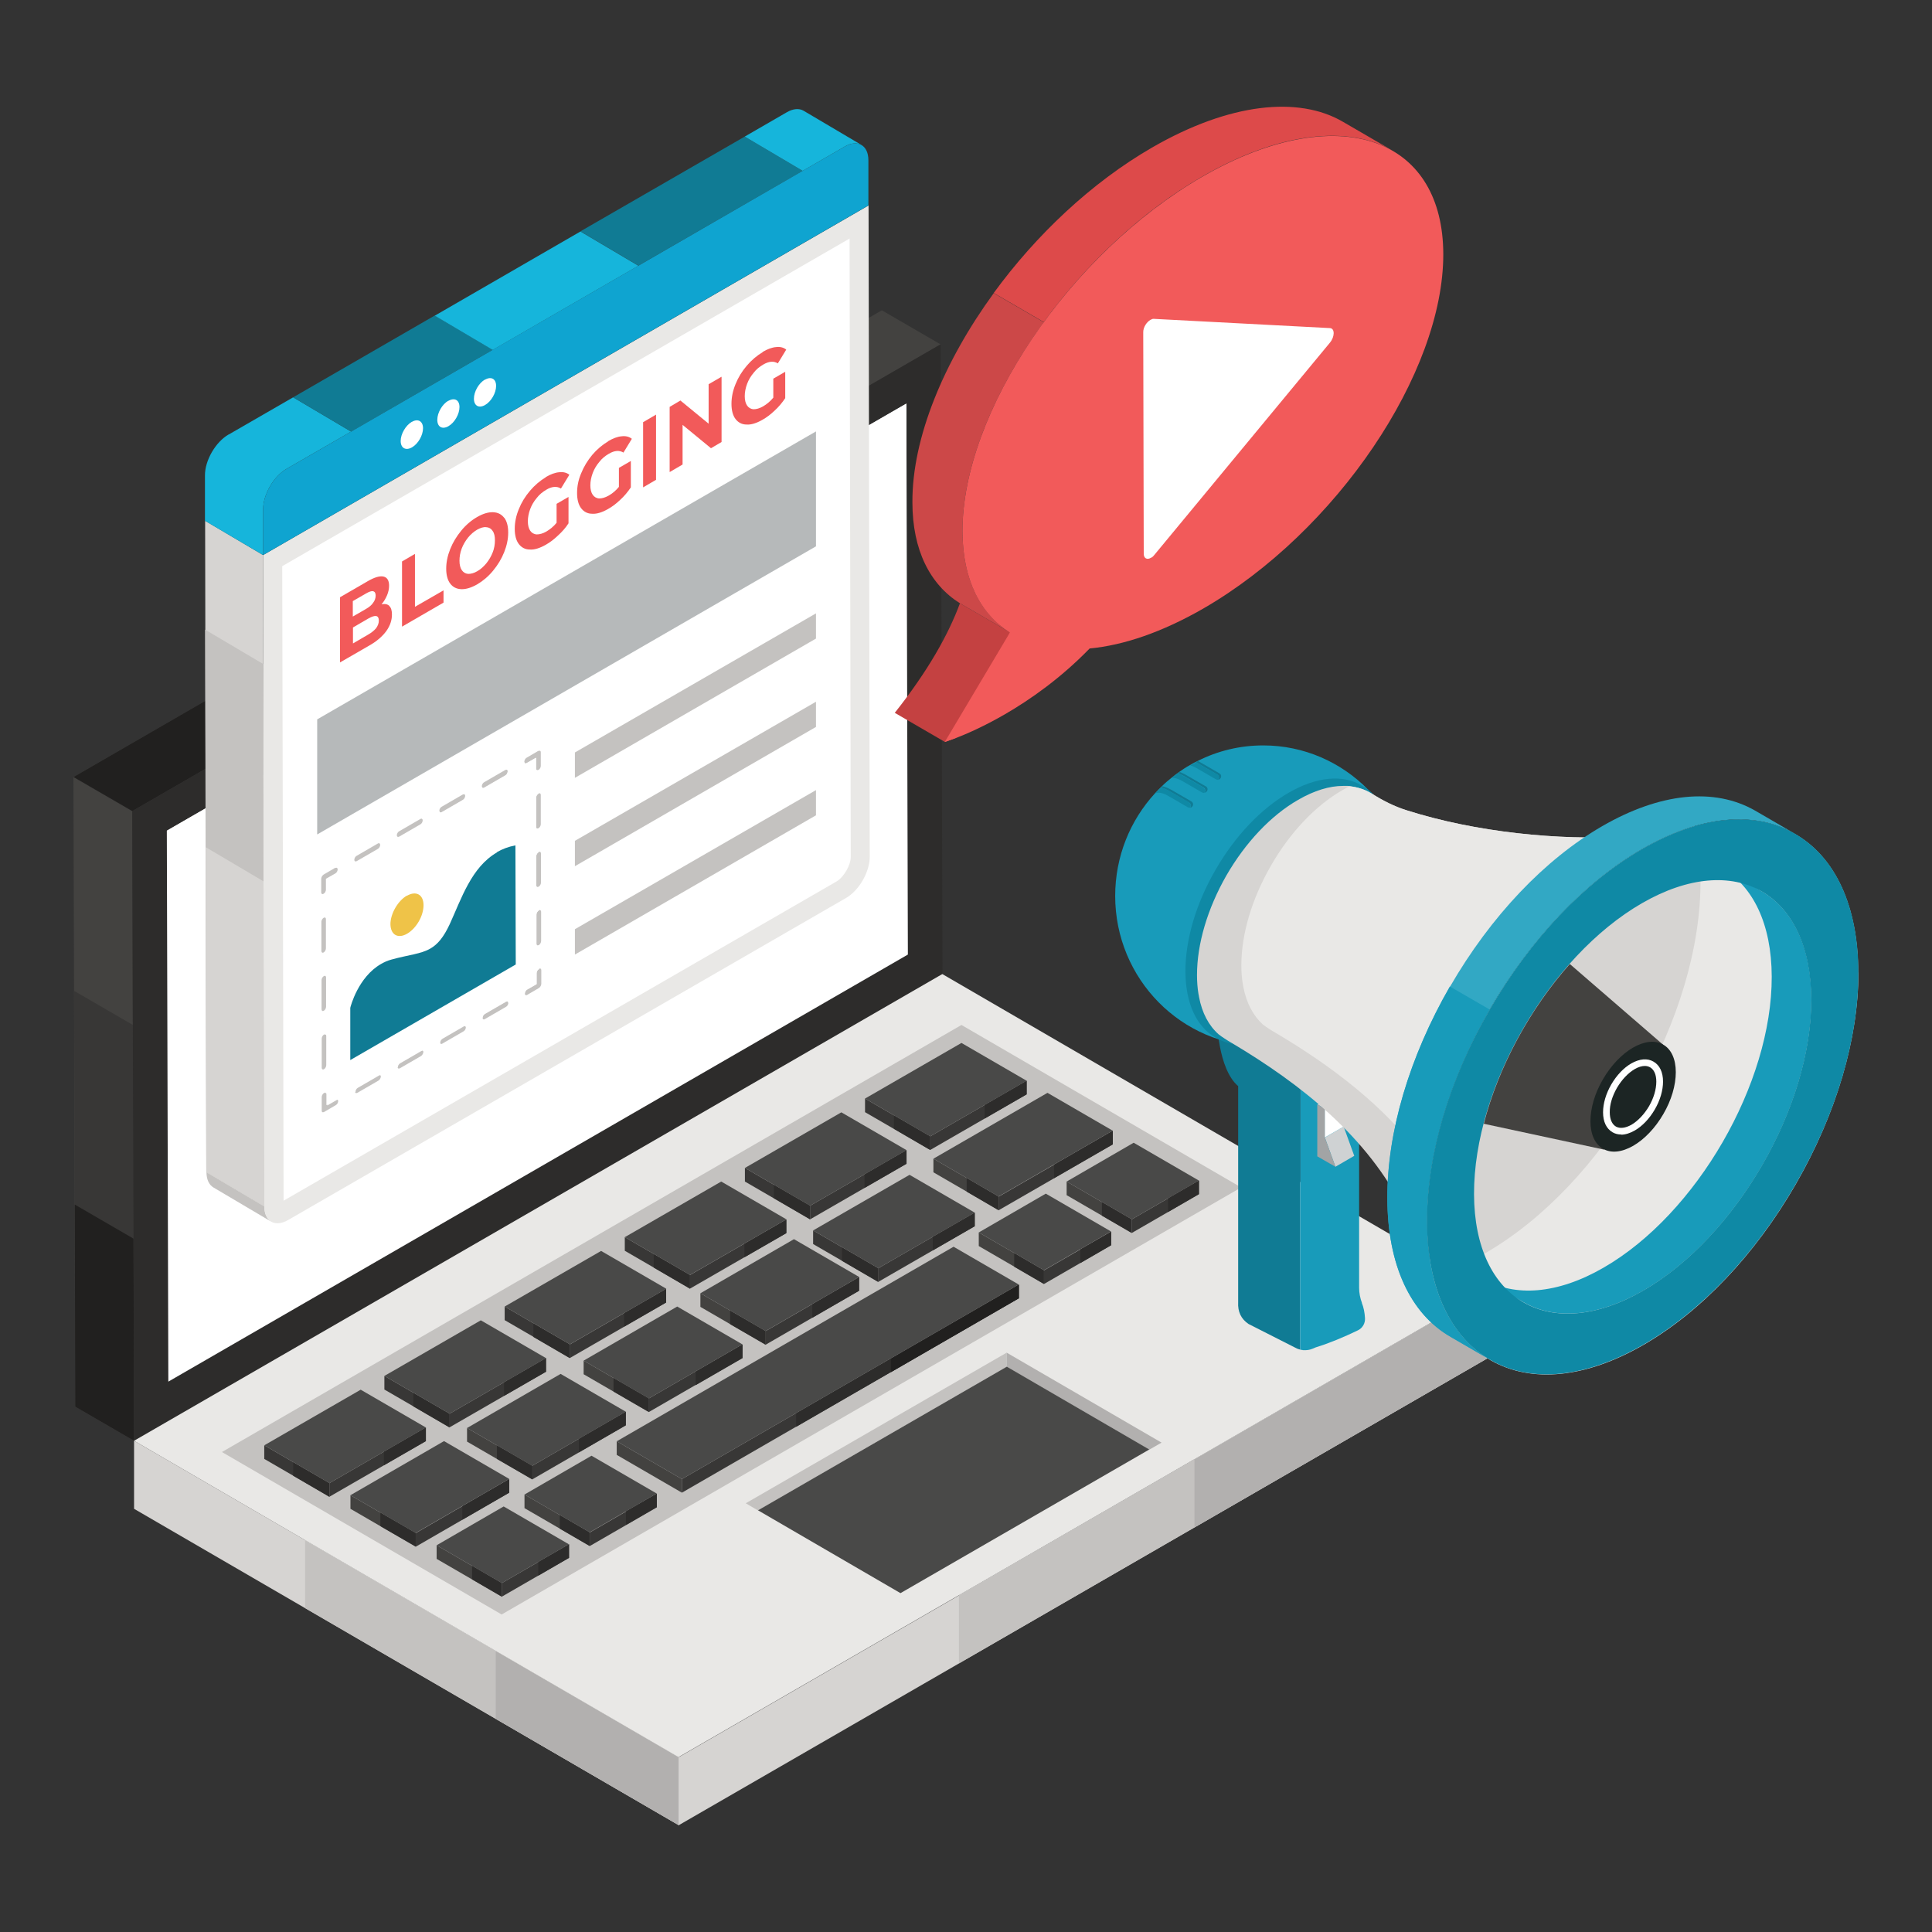<svg xmlns="http://www.w3.org/2000/svg" id="Layer_1" viewBox="0 0 115 115"><rect x="0" y="0" width="115" height="115" fill="#333333" stroke="none"/><defs><style>      .cls-1 {        fill: #b2b0af;      }      .cls-2 {        fill: #2d2c2b;      }      .cls-3 {        fill: #21201f;      }      .cls-4 {        fill: #494948;      }      .cls-5 {        fill: #16b5db;      }      .cls-6 {        fill: #fff;      }      .cls-7 {        fill: #1c2524;      }      .cls-8 {        fill: #e9e8e6;      }      .cls-9 {        fill: #0fa4d0;      }      .cls-10 {        fill: #b6b9ba;      }      .cls-11 {        fill: #0f89a5;      }      .cls-12 {        fill: #cc4848;      }      .cls-13 {        fill: #189bba;      }      .cls-14 {        fill: #32a8c4;      }      .cls-15 {        fill: #d6d4d2;      }      .cls-16 {        isolation: isolate;      }      .cls-17 {        fill: #434240;      }      .cls-18 {        fill: #cbcfd0;      }      .cls-19 {        fill: #383736;      }      .cls-20 {        fill: #cfd2d3;      }      .cls-21 {        fill: #c44141;      }      .cls-22 {        fill: #dd4a4a;      }      .cls-23 {        fill: #c4c2c0;      }      .cls-24 {        fill: #f25a5a;      }      .cls-25 {        fill: #a2a4a5;      }      .cls-26 {        fill: #107b94;      }      .cls-27 {        fill: #efc348;      }    </style></defs><g><g><g class="cls-16"><path class="cls-17" d="M7.98,85.76l-3.5-2.03-.11-37.48,3.5,2.03.11,37.48Z"></path><path class="cls-19" d="M7.98,85.76l-3.5-2.03-.07-24.75,3.5,2.03.07,24.75Z"></path><path class="cls-3" d="M7.98,85.76l-3.5-2.03-.03-12.03,3.5,2.03.03,12.03Z"></path><path class="cls-17" d="M7.88,48.28l-3.5-2.03,48.11-27.78,3.5,2.03L7.88,48.28Z"></path><path class="cls-19" d="M7.88,48.28l-3.5-2.03,33.61-19.41,3.5,2.03L7.88,48.28Z"></path><path class="cls-3" d="M7.88,48.28l-3.5-2.03,19.11-11.04,3.5,2.03-19.11,11.04Z"></path><path class="cls-2" d="M55.99,20.5l.11,37.48L7.98,85.76l-.11-37.48,48.11-27.78Z"></path></g><g class="cls-16"><path class="cls-15" d="M7.98,85.76v4.05s32.42,18.83,32.42,18.83v-4.05S7.98,85.76,7.98,85.76Z"></path><path class="cls-23" d="M18.16,95.72l22.24,12.92v-4.05s-22.24-12.92-22.24-12.92v4.04Z"></path><path class="cls-1" d="M29.51,102.31l10.89,6.33v-4.05s-10.89-6.32-10.89-6.32v4.04Z"></path><path class="cls-15" d="M40.39,104.6v4.05s48.12-27.78,48.12-27.78v-4.05s-48.12,27.78-48.12,27.78Z"></path><path class="cls-23" d="M57.08,99.01l31.43-18.15v-4.05s-31.43,18.14-31.43,18.14v4.05Z"></path><path class="cls-1" d="M71.1,90.92l17.42-10.06v-4.05s-17.42,10.05-17.42,10.05v4.05Z"></path><path class="cls-8" d="M7.98,85.76l32.41,18.83,48.11-27.78-32.41-18.83L7.98,85.76Z"></path></g><path class="cls-23" d="M13.21,86.43l16.65,9.67,44.02-25.42-16.65-9.67-44.02,25.42Z"></path><path class="cls-6" d="M53.95,24.03l.09,32.79-44.02,25.42-.09-32.79,44.02-25.42Z"></path><path class="cls-6" d="M53.95,24.03v3.6S9.94,53.04,9.94,53.04v-3.6s44.01-25.42,44.01-25.42Z"></path><g><g class="cls-16"><path class="cls-17" d="M55.56,68.97v.81s3.88,2.25,3.88,2.25v-.81s-3.88-2.25-3.88-2.25Z"></path><path class="cls-2" d="M57.54,70.93l1.9,1.11v-.81s-1.9-1.11-1.9-1.11v.81Z"></path><path class="cls-19" d="M59.44,71.23v.81s6.8-3.92,6.8-3.92v-.81s-6.8,3.92-6.8,3.92Z"></path><path class="cls-2" d="M62.74,70.13l3.5-2.02v-.81s-3.5,2.02-3.5,2.02v.81Z"></path><path class="cls-4" d="M55.56,68.97l3.88,2.25,6.79-3.92-3.88-2.25-6.79,3.92Z"></path></g><g class="cls-16"><path class="cls-17" d="M41.69,76.98v.81s3.88,2.25,3.88,2.25v-.81s-3.88-2.25-3.88-2.25Z"></path><path class="cls-2" d="M43.46,78.82l2.11,1.22v-.81s-2.11-1.22-2.11-1.22v.81Z"></path><path class="cls-19" d="M45.56,79.24v.81s5.57-3.22,5.57-3.22v-.81s-5.57,3.22-5.57,3.22Z"></path><path class="cls-2" d="M48.35,78.44l2.79-1.61v-.81s-2.79,1.61-2.79,1.61v.81Z"></path><path class="cls-4" d="M41.69,76.98l3.88,2.25,5.57-3.22-3.88-2.25-5.57,3.22Z"></path></g><g class="cls-16"><path class="cls-17" d="M34.74,80.99v.81s3.88,2.25,3.88,2.25v-.81s-3.88-2.25-3.88-2.25Z"></path><path class="cls-2" d="M36.52,82.83l2.11,1.22v-.81s-2.11-1.22-2.11-1.22v.81Z"></path><path class="cls-19" d="M38.62,83.24v.81s5.57-3.22,5.57-3.22v-.81s-5.57,3.22-5.57,3.22Z"></path><path class="cls-2" d="M41.41,82.45l2.79-1.61v-.81s-2.79,1.61-2.79,1.61v.81Z"></path><path class="cls-4" d="M34.74,80.99l3.88,2.25,5.57-3.22-3.88-2.25-5.57,3.22Z"></path></g><g class="cls-16"><path class="cls-17" d="M27.8,85v.81s3.88,2.25,3.88,2.25v-.81s-3.88-2.25-3.88-2.25Z"></path><path class="cls-2" d="M29.58,86.84l2.11,1.22v-.81s-2.11-1.22-2.11-1.22v.81Z"></path><path class="cls-19" d="M31.68,87.25v.81s5.57-3.22,5.57-3.22v-.81s-5.57,3.22-5.57,3.22Z"></path><path class="cls-2" d="M34.46,86.45l2.79-1.61v-.81s-2.79,1.61-2.79,1.61v.81Z"></path><path class="cls-4" d="M27.8,85l3.88,2.25,5.57-3.22-3.88-2.25-5.57,3.22Z"></path></g><g class="cls-16"><path class="cls-17" d="M20.86,89v.81s3.88,2.25,3.88,2.25v-.81s-3.88-2.25-3.88-2.25Z"></path><path class="cls-2" d="M22.64,90.84l2.11,1.22v-.81s-2.11-1.22-2.11-1.22v.81Z"></path><path class="cls-19" d="M24.74,91.26v.81s5.57-3.22,5.57-3.22v-.81s-5.57,3.22-5.57,3.22Z"></path><path class="cls-2" d="M27.52,90.46l2.79-1.61v-.81s-2.79,1.61-2.79,1.61v.81Z"></path><path class="cls-4" d="M20.86,89l3.88,2.25,5.57-3.22-3.88-2.25-5.57,3.22Z"></path></g><g class="cls-16"><path class="cls-17" d="M36.71,85.79v.81s3.88,2.25,3.88,2.25v-.81s-3.88-2.25-3.88-2.25Z"></path><path class="cls-19" d="M40.59,88.04v.81s20.05-11.58,20.05-11.58v-.81s-20.05,11.58-20.05,11.58Z"></path><path class="cls-2" d="M47.39,84.93l13.25-7.65v-.81s-13.25,7.65-13.25,7.65v.81Z"></path><path class="cls-3" d="M53.03,81.68l7.62-4.4v-.81s-7.62,4.4-7.62,4.4v.81Z"></path><path class="cls-4" d="M36.71,85.79l3.88,2.25,20.05-11.58-3.88-2.25-20.05,11.58Z"></path></g><g class="cls-16"><path class="cls-17" d="M25.99,91.98v.81s3.88,2.25,3.88,2.25v-.81s-3.88-2.25-3.88-2.25Z"></path><path class="cls-2" d="M28.1,94.01l1.77,1.03v-.81s-1.77-1.03-1.77-1.03v.81Z"></path><path class="cls-19" d="M29.87,94.23v.81s4-2.31,4-2.31v-.81s-4,2.31-4,2.31Z"></path><path class="cls-2" d="M32.04,93.79l1.83-1.06v-.81s-1.83,1.05-1.83,1.05v.81Z"></path><path class="cls-4" d="M25.99,91.98l3.88,2.25,3.99-2.31-3.88-2.25-3.99,2.31Z"></path></g><g class="cls-16"><path class="cls-19" d="M51.49,65.39v.81s3.88,2.25,3.88,2.25v-.81s-3.88-2.25-3.88-2.25Z"></path><path class="cls-2" d="M53.21,67.19l2.16,1.26v-.81s-2.16-1.25-2.16-1.25v.81Z"></path><path class="cls-19" d="M55.37,67.64v.81s5.74-3.31,5.74-3.31v-.81s-5.74,3.31-5.74,3.31Z"></path><path class="cls-2" d="M58.61,66.58l2.5-1.44v-.81s-2.5,1.44-2.5,1.44v.81Z"></path><path class="cls-4" d="M51.49,65.39l3.88,2.25,5.74-3.31-3.88-2.25-5.74,3.31Z"></path></g><g class="cls-16"><path class="cls-19" d="M48.4,73.24v.81s3.88,2.25,3.88,2.25v-.81s-3.88-2.25-3.88-2.25Z"></path><path class="cls-2" d="M50.12,75.05l2.16,1.26v-.81s-2.16-1.25-2.16-1.25v.81Z"></path><path class="cls-19" d="M52.28,75.49v.81s5.74-3.31,5.74-3.31v-.81s-5.74,3.31-5.74,3.31Z"></path><path class="cls-2" d="M55.52,74.43l2.5-1.44v-.81s-2.5,1.44-2.5,1.44v.81Z"></path><path class="cls-4" d="M48.4,73.24l3.88,2.25,5.74-3.31-3.88-2.25-5.74,3.31Z"></path></g><g class="cls-16"><path class="cls-19" d="M44.34,69.52v.81s3.88,2.25,3.88,2.25v-.81s-3.88-2.25-3.88-2.25Z"></path><path class="cls-2" d="M46.06,71.32l2.16,1.26v-.81s-2.16-1.25-2.16-1.25v.81Z"></path><path class="cls-19" d="M48.22,71.77v.81s5.74-3.31,5.74-3.31v-.81s-5.74,3.31-5.74,3.31Z"></path><path class="cls-2" d="M51.46,70.71l2.5-1.44v-.81s-2.5,1.44-2.5,1.44v.81Z"></path><path class="cls-4" d="M44.34,69.52l3.88,2.25,5.74-3.31-3.88-2.25-5.74,3.31Z"></path></g><g class="cls-16"><path class="cls-19" d="M37.19,73.64v.81s3.88,2.25,3.88,2.25v-.81s-3.88-2.25-3.88-2.25Z"></path><path class="cls-2" d="M38.91,75.45l2.16,1.26v-.81s-2.16-1.25-2.16-1.25v.81Z"></path><path class="cls-19" d="M41.06,75.9v.81s5.74-3.31,5.74-3.31v-.81s-5.74,3.31-5.74,3.31Z"></path><path class="cls-2" d="M44.31,74.84l2.5-1.44v-.81s-2.5,1.44-2.5,1.44v.81Z"></path><path class="cls-4" d="M37.19,73.64l3.88,2.25,5.74-3.31-3.88-2.25-5.74,3.31Z"></path></g><g class="cls-16"><path class="cls-19" d="M30.04,77.77v.81s3.88,2.25,3.88,2.25v-.81s-3.88-2.25-3.88-2.25Z"></path><path class="cls-2" d="M31.75,79.58l2.16,1.26v-.81s-2.16-1.25-2.16-1.25v.81Z"></path><path class="cls-19" d="M33.91,80.03v.81s5.74-3.31,5.74-3.31v-.81s-5.74,3.31-5.74,3.31Z"></path><path class="cls-2" d="M37.15,78.97l2.5-1.44v-.81s-2.5,1.44-2.5,1.44v.81Z"></path><path class="cls-4" d="M30.04,77.77l3.88,2.25,5.74-3.31-3.88-2.25-5.74,3.31Z"></path></g><g class="cls-16"><path class="cls-19" d="M22.88,81.9v.81s3.88,2.25,3.88,2.25v-.81s-3.88-2.25-3.88-2.25Z"></path><path class="cls-2" d="M24.6,83.71l2.16,1.26v-.81s-2.16-1.25-2.16-1.25v.81Z"></path><path class="cls-19" d="M26.76,84.15v.81s5.74-3.31,5.74-3.31v-.81s-5.74,3.31-5.74,3.31Z"></path><path class="cls-2" d="M30,83.09l2.5-1.44v-.81s-2.5,1.44-2.5,1.44v.81Z"></path><path class="cls-4" d="M22.88,81.9l3.88,2.25,5.74-3.31-3.88-2.25-5.74,3.31Z"></path></g><g class="cls-16"><path class="cls-19" d="M15.73,86.03v.81s3.88,2.25,3.88,2.25v-.81s-3.88-2.25-3.88-2.25Z"></path><path class="cls-2" d="M17.45,87.84l2.16,1.26v-.81s-2.16-1.25-2.16-1.25v.81Z"></path><path class="cls-19" d="M19.61,88.28v.81s5.74-3.31,5.74-3.31v-.81s-5.74,3.31-5.74,3.31Z"></path><path class="cls-2" d="M22.85,87.22l2.5-1.44v-.81s-2.5,1.44-2.5,1.44v.81Z"></path><path class="cls-4" d="M15.73,86.03l3.88,2.25,5.74-3.31-3.88-2.25-5.74,3.31Z"></path></g><g class="cls-16"><path class="cls-17" d="M31.22,88.96v.81s3.88,2.25,3.88,2.25v-.81s-3.88-2.25-3.88-2.25Z"></path><path class="cls-2" d="M33.32,90.99l1.77,1.03v-.81s-1.77-1.03-1.77-1.03v.81Z"></path><path class="cls-19" d="M35.1,91.22v.81s4-2.31,4-2.31v-.81s-4,2.31-4,2.31Z"></path><path class="cls-2" d="M37.26,90.77l1.83-1.06v-.81s-1.83,1.05-1.83,1.05v.81Z"></path><path class="cls-4" d="M31.22,88.96l3.88,2.25,3.99-2.31-3.88-2.25-3.99,2.31Z"></path></g><g class="cls-16"><path class="cls-17" d="M58.26,73.36v.81s3.88,2.25,3.88,2.25v-.81s-3.88-2.25-3.88-2.25Z"></path><path class="cls-2" d="M60.37,75.4l1.77,1.03v-.81s-1.77-1.03-1.77-1.03v.81Z"></path><path class="cls-19" d="M62.14,75.62v.81s4-2.31,4-2.31v-.81s-4,2.31-4,2.31Z"></path><path class="cls-2" d="M64.31,75.18l1.83-1.06v-.81s-1.83,1.05-1.83,1.05v.81Z"></path><path class="cls-4" d="M58.26,73.36l3.88,2.25,3.99-2.31-3.88-2.25-3.99,2.31Z"></path></g><g class="cls-16"><path class="cls-17" d="M63.49,70.33v.81s3.88,2.25,3.88,2.25v-.81s-3.88-2.25-3.88-2.25Z"></path><path class="cls-2" d="M65.59,72.36l1.77,1.03v-.81s-1.77-1.03-1.77-1.03v.81Z"></path><path class="cls-19" d="M67.37,72.58v.81s4-2.31,4-2.31v-.81s-4,2.31-4,2.31Z"></path><path class="cls-2" d="M69.53,72.14l1.83-1.06v-.81s-1.83,1.05-1.83,1.05v.81Z"></path><path class="cls-4" d="M63.49,70.33l3.88,2.25,3.99-2.31-3.88-2.25-3.99,2.31Z"></path></g></g><g><g><path class="cls-23" d="M44.39,89.48l.73.43,14.81-8.55v-.85l-15.54,8.97Z"></path><path class="cls-1" d="M59.93,80.51v.85l8.48,4.93.73-.42-9.21-5.35Z"></path></g><path class="cls-4" d="M68.41,86.28l-8.48-4.93-14.81,8.55,8.48,4.93,14.81-8.55Z"></path></g></g><g><path class="cls-6" d="M12,49.29c.42-.24.76-.05.76.43,0,.48-.34,1.07-.76,1.31-.42.24-.76.05-.76-.43,0-.48.34-1.07.76-1.31Z"></path><path class="cls-6" d="M14.55,47.82c.42-.24.76-.05.76.43,0,.48-.34,1.07-.76,1.31-.42.24-.76.05-.76-.43,0-.48.34-1.07.76-1.31Z"></path><path class="cls-6" d="M17.09,46.35c.42-.24.76-.05.76.43,0,.48-.34,1.07-.76,1.31-.42.24-.76.05-.76-.43,0-.48.34-1.06.76-1.31Z"></path></g></g><g class="cls-16"><path class="cls-23" d="M16.15,72.72l-3.45-2.04c-.25-.15-.41-.46-.41-.91l3.45,2.04c0,.45.16.76.41.91Z"></path><path class="cls-15" d="M15.73,71.81l-3.45-2.04-.07-38.77,3.45,2.04.07,38.77Z"></path><path class="cls-23" d="M15.73,71.81l-3.45-2.04-.07-32.29,3.45,2.04.07,32.29Z"></path><path class="cls-15" d="M15.73,71.81l-3.45-2.04-.03-19.34,3.45,2.04.03,19.34Z"></path><g><path class="cls-8" d="M51.7,12.23l.07,38.77c0,.9-.63,2-1.41,2.45l-33.21,19.17c-.78.45-1.42.09-1.42-.81l-.07-38.77L51.7,12.23Z"></path><path class="cls-6" d="M16.8,33.7L50.57,14.2l.07,36.81c0,.49-.42,1.21-.85,1.46l-32.91,19-.08-37.77Z"></path></g></g><g class="cls-16"><g><path class="cls-5" d="M13.61,25.86c-.78.45-1.42,1.55-1.41,2.45v2.69s3.46,2.04,3.46,2.04v-2.69c-.01-.9.62-2,1.41-2.45l3.83-2.21-3.45-2.04-3.83,2.21Z"></path><path class="cls-26" d="M17.45,23.65l3.45,2.04,8.43-4.87-3.45-2.04-8.43,4.87Z"></path><path class="cls-26" d="M47.78,10.17l-3.45-2.04-9.78,5.64,3.45,2.04,9.78-5.64Z"></path><g><path class="cls-5" d="M34.55,13.78l-8.67,5.01,3.45,2.04,8.67-5.01-3.45-2.04Z"></path><path class="cls-5" d="M50.27,8.73c.39-.23.75-.25,1.01-.1l-3.45-2.04c-.26-.15-.62-.13-1.01.1l-2.49,1.44,3.45,2.04,2.49-1.44Z"></path></g></g><path class="cls-9" d="M50.27,8.73c.78-.45,1.42-.09,1.42.81v2.69S15.66,33.04,15.66,33.04v-2.69c-.01-.9.62-2,1.41-2.45L50.27,8.73Z"></path></g><g><path class="cls-6" d="M24.52,25.11c.36-.21.66-.04.66.38,0,.42-.29.93-.66,1.14-.37.21-.67.04-.67-.38,0-.42.3-.93.66-1.14Z"></path><path class="cls-6" d="M26.69,23.86c.37-.21.66-.05.66.37,0,.42-.29.93-.66,1.14-.37.21-.66.04-.66-.38,0-.42.29-.93.66-1.14Z"></path><path class="cls-6" d="M28.87,22.6c.37-.21.66-.05.66.37,0,.42-.29.93-.66,1.14-.37.21-.66.04-.66-.38,0-.42.29-.93.66-1.14Z"></path></g><g><path class="cls-10" d="M48.57,25.68v6.84l-29.69,17.15v-6.85s29.69-17.14,29.69-17.14Z"></path><path class="cls-23" d="M34.22,44.8v1.5l14.35-8.29v-1.5l-14.35,8.28Z"></path><path class="cls-23" d="M34.22,50.06v1.5l14.35-8.29v-1.5l-14.35,8.28Z"></path><path class="cls-23" d="M34.22,55.32v1.5l14.35-8.29v-1.5l-14.35,8.28Z"></path><g><path class="cls-24" d="M23.17,36.07c.11.1.16.27.16.51,0,.34-.11.67-.34.99-.23.31-.56.6-1,.85l-1.75,1.01v-3.88s1.64-.95,1.64-.95c.41-.24.73-.33.95-.28.22.05.33.24.33.54,0,.19-.04.38-.12.57-.08.19-.19.38-.33.54.2-.04.35-.01.46.09ZM22.39,37.39c.1-.14.16-.29.16-.45,0-.32-.21-.36-.63-.12l-.91.53v.95s.91-.53.91-.53c.21-.12.36-.25.47-.38M21,35.78v.92s.78-.45.78-.45c.19-.11.34-.23.43-.37.1-.13.15-.28.15-.43,0-.15-.05-.23-.15-.26-.1-.02-.24.03-.43.14l-.78.45Z"></path><path class="cls-24" d="M24.7,32.97v3.15s1.7-.98,1.7-.98v.73s-2.47,1.43-2.47,1.43v-3.88s.77-.45.77-.45Z"></path><path class="cls-24" d="M30.01,30.81c.16.21.24.51.24.89s-.08.77-.24,1.17c-.16.4-.38.76-.66,1.1-.28.34-.6.61-.94.81-.35.2-.67.3-.95.29-.28-.01-.5-.12-.66-.33-.16-.21-.24-.51-.24-.89s.08-.77.24-1.17c.16-.4.38-.76.66-1.1.28-.34.6-.61.95-.81.35-.2.66-.29.94-.28.28.01.5.12.66.33ZM29.33,32.88c.09-.24.13-.48.13-.72,0-.24-.04-.43-.14-.56-.09-.14-.22-.21-.38-.22-.16-.02-.34.04-.54.15-.2.12-.38.27-.54.47-.16.2-.29.42-.38.66-.09.24-.13.48-.13.72,0,.24.05.43.14.56.09.13.22.21.38.22.16,0,.34-.04.54-.16.2-.11.38-.28.54-.47.16-.2.29-.42.38-.66"></path><path class="cls-24" d="M32.48,28.4c.29-.17.56-.27.8-.29.24-.03.45.02.61.15l-.5.82c-.24-.15-.54-.13-.87.07-.22.13-.41.28-.57.49-.17.2-.3.42-.39.66-.09.24-.14.49-.14.73,0,.24.05.43.14.56.09.13.22.21.39.22.17,0,.36-.05.57-.17.22-.13.43-.3.61-.52v-1.13s.71-.41.71-.41v1.57c-.17.27-.39.51-.63.73-.24.23-.48.41-.73.55-.35.2-.67.3-.94.28-.28,0-.5-.12-.66-.33-.16-.21-.24-.52-.24-.9,0-.39.08-.78.24-1.17.16-.4.38-.76.67-1.1.28-.33.6-.6.95-.81Z"></path><path class="cls-24" d="M36.2,26.26c.29-.17.56-.27.8-.29.24-.03.45.02.61.15l-.5.82c-.24-.15-.53-.13-.87.07-.22.13-.41.28-.57.49-.17.2-.3.42-.39.66-.09.24-.14.49-.14.73,0,.24.05.43.14.56.09.13.22.21.39.22.16,0,.35-.05.56-.17.23-.13.43-.3.61-.52v-1.13s.71-.41.71-.41v1.57c-.18.27-.39.52-.63.74-.24.23-.48.41-.73.55-.35.2-.67.3-.94.28-.28,0-.5-.12-.66-.33-.16-.21-.24-.52-.24-.9,0-.39.07-.77.24-1.17.16-.4.38-.76.66-1.1.28-.33.6-.6.95-.81Z"></path><path class="cls-24" d="M39.05,24.68v3.88s-.77.45-.77.45v-3.88s.77-.45.77-.45Z"></path><path class="cls-24" d="M42.95,22.43v3.88s-.63.37-.63.37l-1.69-1.39v2.36s-.77.45-.77.45v-3.88s.64-.38.64-.38l1.68,1.38v-2.35s.76-.44.76-.44Z"></path><path class="cls-24" d="M45.39,20.95c.29-.17.56-.27.8-.29.24-.03.45.02.61.15l-.5.82c-.24-.15-.53-.13-.87.07-.22.13-.41.28-.57.49-.17.2-.3.42-.39.66-.09.24-.14.49-.14.73,0,.24.05.43.14.56.09.13.22.21.39.22.16,0,.35-.05.56-.17.22-.13.43-.3.61-.52v-1.13s.71-.41.71-.41v1.57c-.18.27-.39.52-.63.74-.24.23-.48.41-.73.55-.35.2-.67.3-.94.28-.28,0-.5-.12-.66-.33-.16-.21-.24-.52-.24-.9,0-.39.08-.78.24-1.17.16-.4.38-.76.67-1.1.28-.33.6-.6.95-.81Z"></path></g><g><path class="cls-23" d="M32.05,44.7s.07-.02.1-.01c.03.02.04.05.04.09v.81c0,.09-.06.2-.14.24-.08.04-.14,0-.14-.08v-.65s-.56.32-.56.32c-.08.05-.14,0-.14-.08,0-.09.06-.2.14-.24l.7-.41Z"></path><path class="cls-23" d="M32.05,47.24c.08-.05.14-.01.14.08v1.74c0,.09-.06.2-.14.24-.08.04-.14,0-.14-.08v-1.74c0-.09.06-.2.13-.24Z"></path><path class="cls-23" d="M32.06,50.72c.08-.05.14,0,.14.08v1.74c0,.09-.06.2-.14.24-.08.04-.14,0-.14-.08v-1.74c0-.09.06-.2.13-.24Z"></path><path class="cls-23" d="M32.07,54.19c.08-.05.14,0,.14.08v1.74c0,.09-.06.2-.14.25-.08.04-.14,0-.14-.08v-1.74c0-.09.06-.2.13-.24Z"></path><path class="cls-23" d="M32.08,57.67c.08-.05.14-.01.14.08v.81s-.01.09-.04.14c-.03.05-.06.08-.1.11l-.7.41c-.08.05-.14,0-.14-.08,0-.09.06-.2.14-.24l.56-.32v-.65c0-.09.06-.2.14-.24Z"></path><path class="cls-23" d="M30.12,59.61c.08-.04.14,0,.14.08,0,.09-.06.2-.14.24l-1.26.73c-.08.05-.14,0-.14-.08,0-.09.06-.2.14-.25l1.26-.73Z"></path><path class="cls-23" d="M27.59,61.07c.08-.04.14,0,.14.08,0,.09-.06.2-.14.24l-1.26.73c-.08.05-.14,0-.14-.08,0-.09.06-.2.14-.25l1.26-.73Z"></path><path class="cls-23" d="M25.06,62.53c.08-.05.14,0,.14.08,0,.09-.06.2-.14.25l-1.26.73c-.08.04-.14,0-.14-.08,0-.09.06-.2.14-.24l1.26-.73Z"></path><path class="cls-23" d="M22.53,63.99c.08-.05.14,0,.14.08,0,.09-.06.2-.14.25l-1.26.73c-.08.04-.14,0-.14-.08,0-.09.06-.2.14-.24l1.26-.73Z"></path><path class="cls-23" d="M19.29,65.05c.08-.04.14-.01.14.08v.65s.56-.32.56-.32c.08-.05.14,0,.14.08,0,.09-.06.2-.14.24l-.7.41s-.07.03-.1.01c-.03-.01-.04-.05-.04-.09v-.81c0-.09.06-.2.14-.24Z"></path><path class="cls-23" d="M19.28,61.58c.08-.04.14,0,.14.08v1.74c0,.09-.06.2-.13.24-.08.05-.14,0-.14-.08v-1.74c0-.09.06-.2.14-.24Z"></path><path class="cls-23" d="M19.96,51.67c.08-.05.14,0,.14.08,0,.09-.06.2-.14.24l-.56.32v.65c0,.09-.06.2-.14.24-.08.05-.14,0-.14-.08v-.81s.01-.09.04-.14c.03-.05.06-.08.1-.11l.7-.41Z"></path><path class="cls-23" d="M30.08,45.83c.08-.04.14,0,.14.08,0,.09-.06.2-.14.24l-1.26.73c-.08.05-.14,0-.14-.08,0-.09.06-.2.14-.24l1.26-.73Z"></path><path class="cls-23" d="M27.55,47.29c.08-.04.14,0,.14.08,0,.09-.06.2-.14.24l-1.26.73c-.08.05-.14,0-.14-.08,0-.09.06-.2.14-.24l1.26-.73Z"></path><path class="cls-6" d="M31.2,45.35c0,.09.06.12.14.08l.56-.32v.65c0,.09.07.12.14.08v1.42c-.07.04-.14.15-.13.24v1.74c0,.09.07.12.14.08v1.42c-.07.04-.14.15-.13.24v1.74c0,.09.07.13.14.08v1.41c-.07.04-.14.15-.13.24v1.74c0,.09.07.13.14.08v1.42c-.07.04-.14.15-.13.24v.65s-.56.32-.56.32c-.08.05-.14.15-.14.24l-.98.57c0-.09-.06-.13-.14-.08l-1.26.73c-.08.05-.14.15-.14.25l-.98.57c0-.09-.06-.13-.14-.08l-1.26.73c-.08.05-.14.15-.14.24l-.98.57c0-.09-.06-.13-.14-.08l-1.26.73c-.08.04-.14.15-.14.24l-.98.57c0-.09-.06-.13-.14-.08l-1.26.73c-.08.04-.14.15-.14.24l-.98.57c0-.09-.06-.13-.14-.08l-.56.32v-.65c0-.09-.07-.12-.14-.08v-1.42c.07-.04.14-.15.13-.24v-1.74c0-.09-.07-.13-.14-.08v-1.41c.07-.04.14-.15.13-.24v-1.74c0-.09-.07-.12-.14-.08v-1.42c.07-.04.14-.15.13-.24v-1.74c0-.09-.07-.12-.14-.08v-1.42c.07-.04.14-.15.13-.24v-.65s.56-.32.56-.32c.08-.05.14-.15.14-.24l.98-.57c0,.09.06.12.14.08l1.26-.73c.08-.05.14-.15.14-.24l.98-.57c0,.09.06.12.14.08l1.26-.73c.08-.05.14-.15.14-.24l.98-.57c0,.09.06.12.14.08l1.26-.73c.08-.04.14-.15.14-.24l.98-.57c0,.09.06.12.14.08l1.26-.73c.08-.04.14-.15.14-.24l.98-.57Z"></path><path class="cls-23" d="M19.26,54.63c.08-.04.14-.01.14.08v1.74c0,.09-.06.2-.13.24-.08.05-.14,0-.14-.08v-1.74c0-.09.06-.2.14-.24Z"></path><path class="cls-23" d="M19.27,58.1c.08-.04.14,0,.14.08v1.74c0,.09-.06.2-.13.24-.08.05-.14,0-.14-.08v-1.74c0-.09.06-.2.14-.24Z"></path><path class="cls-23" d="M25.02,48.75c.08-.05.14,0,.14.08,0,.09-.06.2-.14.24l-1.26.73c-.08.04-.14,0-.14-.08,0-.09.06-.2.14-.24l1.26-.73Z"></path><path class="cls-23" d="M22.49,50.21c.08-.05.14,0,.14.08,0,.09-.06.2-.14.24l-1.26.73c-.08.04-.14,0-.14-.08,0-.09.06-.2.14-.24l1.26-.73Z"></path></g><g class="cls-16"><path class="cls-26" d="M29.57,50.73c.32-.19.69-.33,1.11-.41l.02,7.09-9.85,5.69v-3.11c.02-.09.47-1.83,1.83-2.61.19-.11.39-.2.61-.26,1.05-.29,1.76-.33,2.33-.66.43-.25.78-.66,1.15-1.45.7-1.53,1.29-3.39,2.81-4.27Z"></path><path class="cls-27" d="M24.22,53.32c.56-.32.99-.06.99.56,0,.64-.43,1.38-.98,1.7-.54.31-.98.07-.99-.57,0-.62.44-1.39.98-1.7Z"></path></g></g><g><g class="cls-16"><path class="cls-21" d="M56.24,44.16l-2.98-1.73c1.96-2.47,3.18-4.63,3.88-6.52l2.98,1.73c-.7,1.89-1.92,4.05-3.88,6.52Z"></path><g><path class="cls-22" d="M79.92,7.24c-2.63-1.53-6.73-1.12-11.34,1.54-3.62,2.09-6.91,5.21-9.43,8.66l2.98,1.73c2.51-3.45,5.81-6.57,9.43-8.66,4.61-2.66,8.71-3.07,11.34-1.54l-2.98-1.73Z"></path><path class="cls-12" d="M57.29,31.63c-.01-3.85,1.87-8.38,4.84-12.45l-2.98-1.73c-2.97,4.08-4.86,8.61-4.84,12.45,0,2.86,1.06,4.9,2.83,6.01l2.98,1.73c-1.77-1.11-2.82-3.15-2.83-6.01Z"></path></g><path class="cls-24" d="M85.91,15.11c.02,7.09-6.37,16.54-14.28,21.11-2.45,1.41-4.75,2.19-6.77,2.38-1.72,1.77-3.53,3.04-5.05,3.92-1.28.74-2.33,1.19-2.96,1.43h-.01c-.36.14-.58.21-.61.22,1.97-2.46,3.18-4.62,3.88-6.52-1.77-1.12-2.81-3.16-2.82-6.01-.02-7.1,6.37-16.55,14.27-21.12,4.18-2.41,7.95-2.97,10.56-1.92,2.35.94,3.78,3.18,3.79,6.52Z"></path></g><path class="cls-24" d="M60.48,37.77l-1.18,4.02-2.44,2.15-.62.22,3.88-6.52.36.13Z"></path></g><path class="cls-6" d="M79.16,20.4l-10.44,12.62c-.07.09-.14.16-.21.18-.23.14-.43.04-.43-.24l-.03-13.17c-.01-.3.2-.62.43-.75.07-.04.14-.07.21-.06l10.47.55c.3.01.3.51,0,.87Z"></path><path class="cls-26" d="M77.39,80.33c.08.02.15.03.23.04-.1,0-.21-.03-.31-.06-.07-.02-.14-.05-.21-.09l-2.78-1.41c-.45-.3-.65-.74-.62-1.29v-12.87c-1.22-1.04-1.26-3.94-1.26-3.94l4.87.65h.08v18.97Z"></path><path class="cls-13" d="M81.07,77.56c-.11-.29-.17-.6-.17-.91v-14.81l-3.51-.47v18.96c.14.04.29.05.43.03.12-.01.24-.05.36-.1.05-.02.09-.04.14-.06.81-.25,1.65-.6,2.5-1.01.28-.13.45-.42.43-.73-.02-.34-.08-.64-.19-.91Z"></path><path class="cls-12" d="M82.36,50.49c0,1.85-.62,3.95-1.75,5.91-1.13,1.96-2.65,3.56-4.25,4.49-1.61.93-3.12,1.08-4.27.43-1.14-.65-1.77-2.03-1.78-3.88,0-1.85.62-3.95,1.75-5.91,1.13-1.96,2.65-3.56,4.25-4.49,1.61-.93,3.13-1.08,4.27-.43,1.14.65,1.77,2.03,1.78,3.88Z"></path><path class="cls-13" d="M84.02,53.33c0,4.94-3.95,8.95-8.82,8.95s-8.82-4.01-8.82-8.95c0-2.36.9-4.51,2.37-6.11.13-.15.28-.29.42-.43.18-.18.37-.34.57-.5.15-.12.3-.24.46-.35.2-.14.41-.28.63-.4.15-.09.31-.18.47-.25,1.17-.59,2.49-.92,3.89-.92,4.87,0,8.82,4.01,8.82,8.95Z"></path><path class="cls-11" d="M82.88,50.71c0,1.89-.63,4.04-1.79,6.04-1.16,2.01-2.7,3.64-4.35,4.59-1.65.95-3.19,1.11-4.36.44-1.17-.66-1.81-2.07-1.82-3.96,0-1.89.63-4.04,1.79-6.04,1.16-2.01,2.7-3.64,4.35-4.59,1.64-.95,3.19-1.11,4.36-.44,1.17.66,1.81,2.07,1.82,3.96Z"></path><g class="cls-16"><path class="cls-20" d="M78.86,67.71l1.12-.65.63,1.74-1.12.65-.63-1.74Z"></path><path class="cls-6" d="M78.86,65.99l1.12-.65v1.72s-1.13.65-1.13.65v-1.72Z"></path><path class="cls-18" d="M78.42,65.74l1.12-.65.44.25-1.12.65-.44-.25Z"></path><path class="cls-25" d="M78.86,65.99v1.72s.63,1.74.63,1.74l-1.08-.62v-3.09s.45.25.45.25Z"></path></g><path class="cls-15" d="M96.8,49.8l-9.05,10-2.42,7.12-.67,1.97-1.08,3.15c-2.2-4.39-6.11-7.49-10.28-9.97-.14-.08-.29-.17-.42-.26-.12-.07-.23-.16-.34-.24-.59-.52-.99-1.27-1.17-2.23,0-.05-.02-.1-.03-.16-.06-.35-.09-.74-.09-1.14,0-1.85.62-3.95,1.75-5.93,1.14-1.97,2.65-3.57,4.27-4.5.95-.55,1.86-.83,2.68-.83.09,0,.18,0,.27,0,.05,0,.09,0,.13.02.43.05.84.17,1.2.38.04.02.07.04.11.06.65.41,1.35.77,2.1,1,4.06,1.29,9.01,1.8,13.06,1.55Z"></path><path class="cls-8" d="M96.8,49.8l-9.05,10-2.42,7.12-.67,1.97c-2.27-3.08-5.41-5.44-8.71-7.4-.15-.08-.29-.17-.43-.26-.11-.07-.23-.16-.34-.24-.58-.52-.98-1.27-1.17-2.23,0-.05-.02-.1-.03-.16-.06-.35-.09-.74-.09-1.14,0-1.85.62-3.95,1.76-5.93,1.13-1.97,2.64-3.57,4.26-4.5.15-.08.29-.17.43-.23.43.05.84.17,1.2.38.04.02.07.04.11.06.65.41,1.35.77,2.1,1,4.06,1.29,9.01,1.8,13.06,1.55Z"></path><path class="cls-8" d="M110.62,57.88c0,3.94-1.31,8.41-3.73,12.61-2.41,4.18-5.63,7.58-9.06,9.56-3.43,1.98-6.66,2.31-9.1.92-1.7-.97-2.88-2.71-3.43-5.02-.23-.98-.35-2.06-.36-3.23,0-3.94,1.32-8.41,3.73-12.61,2.41-4.18,5.63-7.58,9.07-9.56,1.06-.62,2.11-1.07,3.11-1.36,2.24-.65,4.29-.52,5.97.44,2.43,1.38,3.78,4.32,3.79,8.26Z"></path><path class="cls-15" d="M101.22,52.41c.02,3.94-1.31,8.41-3.72,12.61-2.42,4.18-5.64,7.58-9.07,9.56-1.07.62-2.11,1.07-3.12,1.36-.23-.98-.35-2.06-.36-3.23,0-3.94,1.32-8.41,3.73-12.61,2.41-4.18,5.63-7.58,9.07-9.56,1.06-.62,2.11-1.07,3.11-1.36.23.98.35,2.06.36,3.23Z"></path><path class="cls-13" d="M104.89,53.07l-2.36-1.37c1.8,1.05,2.92,3.27,2.93,6.43.02,6.36-4.47,14.13-10,17.32-2.78,1.61-5.31,1.75-7.14.69l2.36,1.37c1.83,1.06,4.35.91,7.14-.69,5.53-3.19,10.02-10.96,10-17.32,0-3.16-1.13-5.38-2.93-6.43Z"></path><path class="cls-14" d="M88.73,80.96l-2.36-1.37c-2.43-1.39-3.78-4.32-3.79-8.26-.01-3.94,1.31-8.42,3.73-12.6,2.42-4.19,5.64-7.58,9.07-9.56,3.43-1.98,6.66-2.31,9.09-.92l2.36,1.37c-2.43-1.39-5.66-1.06-9.09.92-3.43,1.98-6.65,5.38-9.07,9.56-2.42,4.19-3.74,8.66-3.73,12.6.01,3.94,1.36,6.87,3.79,8.26Z"></path><path class="cls-13" d="M88.73,80.96l-2.36-1.37c-2.43-1.38-3.78-4.32-3.79-8.26-.02-3.94,1.31-8.41,3.72-12.61l2.37,1.37c-2.42,4.18-3.74,8.66-3.73,12.61,0,3.93,1.35,6.87,3.79,8.26Z"></path><path class="cls-11" d="M106.83,49.62c2.43,1.39,3.78,4.32,3.79,8.26.01,3.94-1.31,8.42-3.73,12.6-2.42,4.19-5.64,7.58-9.07,9.56s-6.66,2.31-9.09.92c-2.43-1.39-3.78-4.32-3.79-8.26-.01-3.94,1.31-8.42,3.73-12.6,2.42-4.19,5.64-7.58,9.07-9.56,3.43-1.98,6.66-2.31,9.09-.92ZM97.81,76.82c5.53-3.19,10.02-10.96,10-17.32-.02-6.36-4.53-8.93-10.07-5.74-5.53,3.19-10.02,10.96-10,17.32.02,6.36,4.53,8.93,10.07,5.74"></path><path class="cls-17" d="M99,62.19l-3.52,6.24-7.16-1.54c.88-3.4,2.74-6.83,5.12-9.51l5.56,4.81Z"></path><path class="cls-7" d="M99.75,63.82c0,.78-.26,1.67-.74,2.49-.48.83-1.12,1.5-1.79,1.89-.68.39-1.32.46-1.8.18-.48-.27-.75-.86-.75-1.64,0-.78.26-1.67.74-2.49.48-.83,1.12-1.5,1.79-1.89.68-.39,1.32-.46,1.8-.18.48.27.75.86.75,1.64Z"></path><path class="cls-6" d="M96.5,67.53c-.18,0-.36-.04-.51-.13-.37-.21-.57-.63-.57-1.19,0-.52.17-1.11.49-1.66.32-.55.74-.99,1.19-1.25.49-.28.96-.32,1.32-.11.37.21.57.63.57,1.19,0,.52-.17,1.11-.49,1.66-.32.55-.74.99-1.19,1.25-.28.16-.56.25-.81.25ZM97.91,63.45c-.18,0-.39.06-.61.19-.39.23-.76.62-1.05,1.11-.28.49-.44,1-.43,1.46,0,.41.13.71.37.85.24.13.56.09.92-.11.39-.23.76-.62,1.05-1.11.28-.49.43-1,.43-1.46,0-.41-.13-.71-.37-.85-.09-.05-.2-.08-.31-.08Z"></path><g><g><path class="cls-26" d="M70.91,47.7l-1.21-.7c-.18-.1-.35-.17-.52-.2-.03.03-.06.06-.09.08.16.03.32.1.48.19l1.21.7c.1.06.13.18.08.28,0,0-.01.02-.02.03.06,0,.11-.04.15-.1.06-.1.02-.22-.08-.28Z"></path><path class="cls-26" d="M71.76,46.8l-1.21-.7c-.11-.06-.22-.11-.33-.15-.04.03-.07.05-.11.08.1.04.21.08.32.14l1.21.7c.1.06.13.18.08.28,0,0-.01.02-.02.03.06,0,.11-.04.15-.1.06-.1.02-.22-.08-.28Z"></path><path class="cls-26" d="M72.58,46.03l-1.21-.7s-.04-.02-.06-.03c-.16.08-.32.16-.47.25,0,0,0,0,0,0,.11-.06.23-.12.34-.18.02.01.04.02.06.03l1.21.7c.1.06.13.18.08.28,0,0-.01.02-.02.03.06,0,.11-.04.15-.1.06-.1.02-.23-.08-.28Z"></path></g><path class="cls-11" d="M70.79,47.77l-1.21-.7c-.16-.09-.32-.16-.48-.19-.12.11-.23.23-.34.34.2-.07.45-.03.73.13l1.21.7s.07.03.1.03c.01,0,.02,0,.03,0,0,0,.01-.02.02-.03.06-.1.02-.22-.08-.28Z"></path><path class="cls-11" d="M71.63,46.88l-1.21-.7c-.11-.06-.21-.11-.32-.14-.12.09-.24.17-.35.27.17-.02.37.04.59.16l1.21.7s.07.03.1.03c.01,0,.02,0,.03,0,0,0,.01-.02.02-.03.06-.1.02-.22-.08-.28Z"></path><path class="cls-11" d="M72.46,46.11l-1.21-.7s-.04-.02-.06-.03c-.12.06-.23.12-.34.18.1.03.21.07.32.13l1.21.7s.07.03.1.03c.01,0,.02,0,.03,0,0,0,.01-.02.02-.03.06-.1.02-.23-.08-.28Z"></path></g></svg>